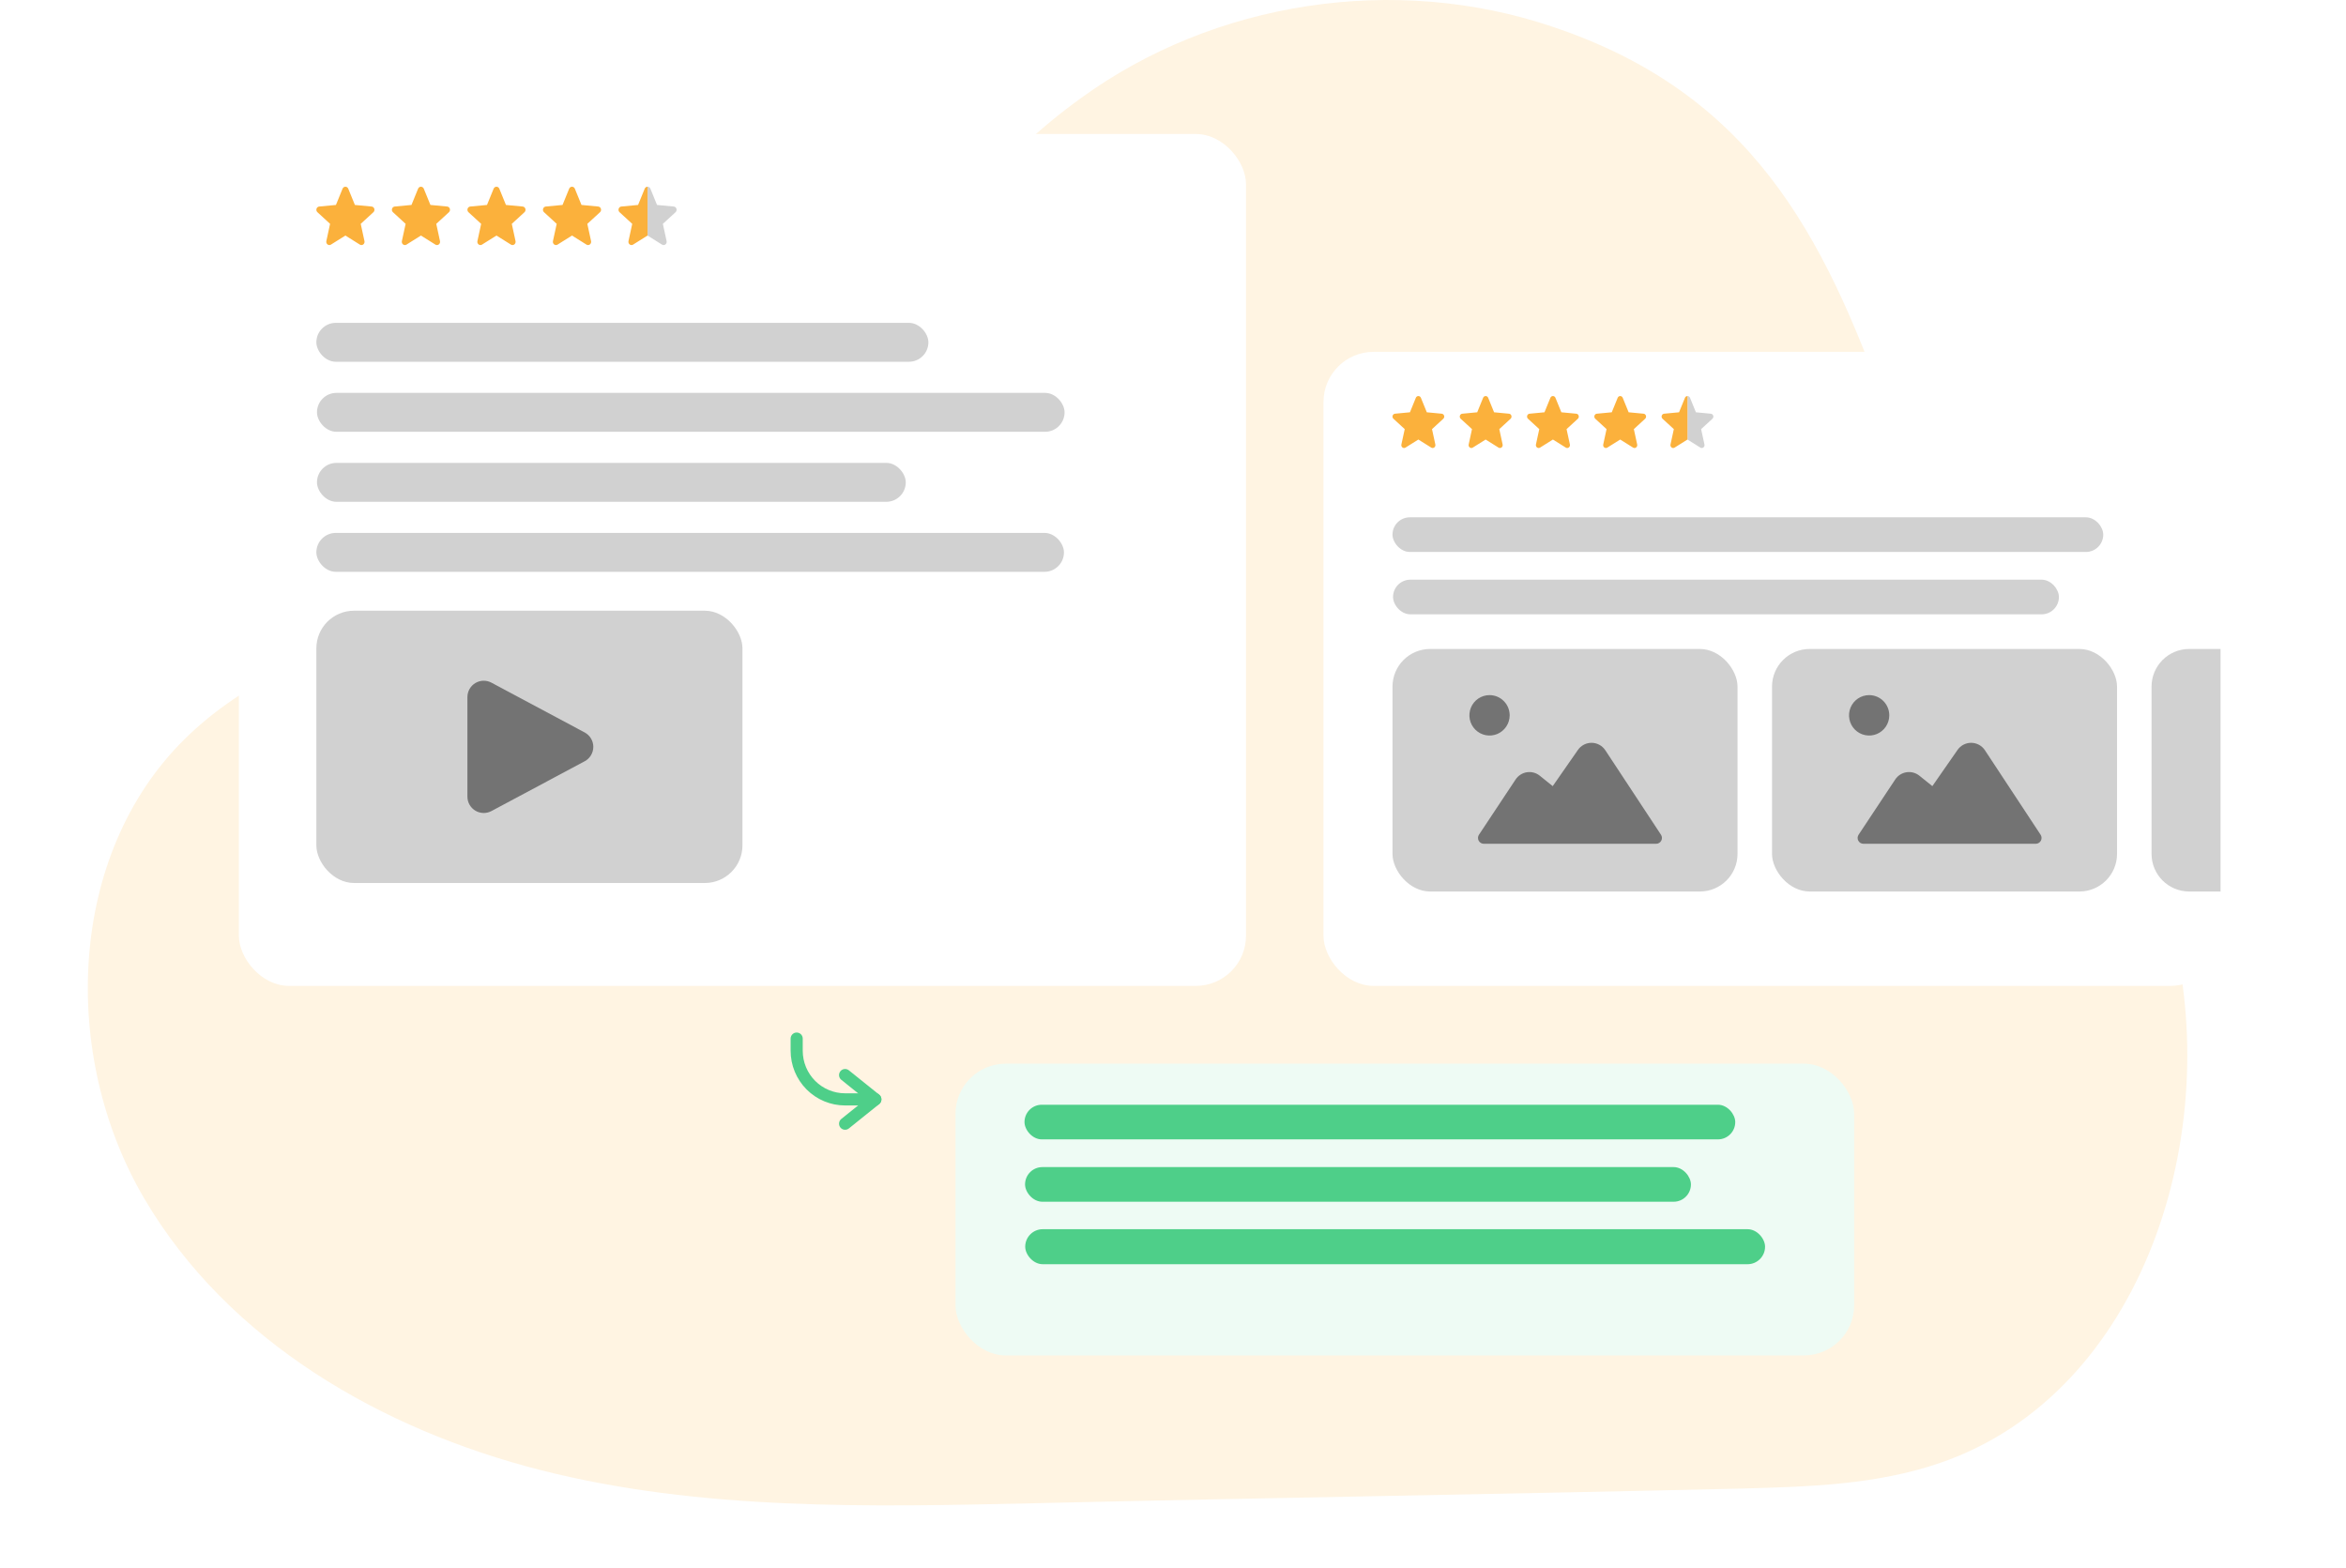 <svg width="187" height="125" viewBox="0 0 187 125" fill="none" xmlns="http://www.w3.org/2000/svg">
<path d="M121.722 2.22C108.653 -2.202 93.608 0.085 82.514 8.167C68.685 18.079 61.239 35.768 46.498 44.308C34.189 51.322 18.08 51.475 8.051 61.387C-1.675 70.994 -2.283 87.616 4.707 99.51C11.698 111.405 24.463 118.724 37.684 122.079C50.905 125.434 64.886 125.129 78.563 124.824C98.167 124.366 117.771 124.061 137.375 123.604C142.997 123.451 148.62 123.299 153.939 121.469C170.807 115.674 177.646 94.02 173.087 76.789C168.832 60.32 155.003 49.798 149.532 34.243C144.213 19.299 138.134 7.71 121.722 2.22Z" fill="white"/>
<path d="M123.751 2.131C111.213 -2.114 96.78 0.082 86.137 7.84C72.871 17.356 65.727 34.337 51.586 42.535C39.777 49.27 24.324 49.416 14.702 58.931C5.371 68.154 4.788 84.111 11.494 95.53C18.201 106.948 30.447 113.975 43.13 117.196C55.814 120.417 69.226 120.124 82.347 119.831C101.154 119.392 119.96 119.099 138.767 118.66C144.161 118.513 149.555 118.367 154.657 116.61C170.84 111.047 177.4 90.26 173.027 73.717C168.945 57.907 155.678 47.806 150.43 32.874C145.327 18.527 139.496 7.401 123.751 2.131Z" fill="#FFF4E2"/>
<g filter="url(#filter0_d_615_2812)">
<rect x="19.041" y="8.682" width="80.278" height="67.907" rx="4" fill="white"/>
</g>
<path d="M29.836 16.641C29.806 16.543 29.723 16.473 29.624 16.464L28.288 16.337L27.759 15.04C27.72 14.945 27.631 14.884 27.532 14.884C27.434 14.884 27.345 14.945 27.306 15.04L26.778 16.337L25.441 16.464C25.342 16.474 25.259 16.543 25.229 16.641C25.198 16.74 25.227 16.848 25.301 16.915L26.311 17.844L26.013 19.22C25.992 19.321 26.029 19.425 26.109 19.486C26.152 19.518 26.203 19.535 26.253 19.535C26.297 19.535 26.34 19.523 26.38 19.498L27.532 18.776L28.685 19.498C28.77 19.551 28.876 19.547 28.956 19.486C29.036 19.425 29.073 19.32 29.052 19.22L28.753 17.844L29.764 16.916C29.838 16.848 29.867 16.74 29.836 16.641V16.641Z" fill="#FBB13C"/>
<path d="M35.857 16.641C35.827 16.543 35.744 16.473 35.645 16.464L34.309 16.337L33.78 15.04C33.741 14.945 33.652 14.884 33.553 14.884C33.455 14.884 33.366 14.945 33.327 15.04L32.799 16.337L31.462 16.464C31.363 16.474 31.28 16.543 31.25 16.641C31.219 16.74 31.248 16.848 31.322 16.915L32.332 17.844L32.034 19.22C32.013 19.321 32.05 19.425 32.13 19.486C32.173 19.518 32.224 19.535 32.274 19.535C32.318 19.535 32.361 19.523 32.401 19.498L33.553 18.776L34.706 19.498C34.791 19.551 34.897 19.547 34.977 19.486C35.057 19.425 35.094 19.32 35.072 19.22L34.775 17.844L35.785 16.916C35.859 16.848 35.888 16.74 35.857 16.641V16.641Z" fill="#FBB13C"/>
<path d="M41.878 16.641C41.847 16.543 41.764 16.473 41.666 16.464L40.329 16.337L39.8 15.04C39.761 14.945 39.673 14.884 39.574 14.884C39.475 14.884 39.387 14.945 39.348 15.04L38.819 16.337L37.482 16.464C37.384 16.474 37.301 16.543 37.27 16.641C37.24 16.74 37.268 16.848 37.342 16.915L38.353 17.844L38.055 19.22C38.033 19.321 38.071 19.425 38.151 19.486C38.194 19.518 38.244 19.535 38.295 19.535C38.339 19.535 38.382 19.523 38.421 19.498L39.574 18.776L40.727 19.498C40.811 19.551 40.917 19.547 40.997 19.486C41.077 19.425 41.115 19.32 41.093 19.22L40.795 17.844L41.806 16.916C41.88 16.848 41.908 16.74 41.878 16.641V16.641Z" fill="#FBB13C"/>
<path d="M47.899 16.641C47.868 16.543 47.785 16.473 47.687 16.464L46.35 16.337L45.821 15.04C45.782 14.945 45.694 14.884 45.595 14.884C45.496 14.884 45.408 14.945 45.369 15.04L44.84 16.337L43.503 16.464C43.405 16.474 43.322 16.543 43.291 16.641C43.261 16.74 43.289 16.848 43.363 16.915L44.374 17.844L44.076 19.22C44.054 19.321 44.092 19.425 44.172 19.486C44.215 19.518 44.265 19.535 44.316 19.535C44.36 19.535 44.403 19.523 44.442 19.498L45.595 18.776L46.748 19.498C46.832 19.551 46.938 19.547 47.018 19.486C47.098 19.425 47.136 19.32 47.114 19.22L46.816 17.844L47.827 16.916C47.901 16.848 47.929 16.74 47.899 16.641V16.641Z" fill="#FBB13C"/>
<path d="M53.708 16.464C53.806 16.473 53.889 16.543 53.92 16.641C53.95 16.74 53.922 16.848 53.848 16.916L52.837 17.844L53.135 19.22C53.157 19.32 53.12 19.425 53.039 19.486C52.96 19.547 52.853 19.551 52.769 19.498L51.616 18.776V14.884C51.715 14.884 51.804 14.945 51.843 15.04L52.371 16.337L53.708 16.464Z" fill="#D1D1D1"/>
<path d="M49.525 16.464C49.426 16.473 49.343 16.543 49.313 16.641C49.282 16.74 49.31 16.848 49.385 16.916L50.395 17.844L50.097 19.22C50.075 19.32 50.113 19.425 50.193 19.486C50.273 19.547 50.379 19.551 50.464 19.498L51.616 18.776V14.884C51.518 14.884 51.429 14.945 51.39 15.04L50.861 16.337L49.525 16.464Z" fill="#FBB13C"/>
<rect x="25.217" y="25.736" width="48.785" height="3.101" rx="1.55" fill="#D1D1D1"/>
<rect x="25.266" y="31.318" width="59.591" height="3.101" rx="1.55" fill="#D1D1D1"/>
<rect x="25.266" y="36.899" width="46.932" height="3.101" rx="1.55" fill="#D1D1D1"/>
<rect x="25.217" y="42.48" width="59.591" height="3.101" rx="1.55" fill="#D1D1D1"/>
<rect x="25.217" y="48.682" width="33.964" height="21.705" rx="3" fill="#D1D1D1"/>
<path fill-rule="evenodd" clip-rule="evenodd" d="M39.172 54.417L46.605 58.387C46.812 58.498 46.986 58.663 47.107 58.865C47.229 59.067 47.293 59.299 47.293 59.535C47.293 59.771 47.229 60.003 47.107 60.205C46.986 60.407 46.812 60.572 46.605 60.683L39.172 64.653C38.974 64.758 38.752 64.811 38.529 64.806C38.304 64.801 38.086 64.738 37.893 64.623C37.7 64.508 37.54 64.344 37.428 64.148C37.317 63.953 37.258 63.731 37.258 63.505M39.172 54.417C38.974 54.312 38.752 54.259 38.529 54.264C38.304 54.269 38.086 54.332 37.893 54.447C37.7 54.562 37.54 54.725 37.428 54.921C37.317 55.117 37.258 55.339 37.258 55.565V63.505" fill="#737373"/>
<g filter="url(#filter1_d_615_2812)">
<rect x="105.495" y="26.046" width="71.505" height="50.543" rx="4" fill="white"/>
</g>
<path d="M115.11 33.136C115.083 33.048 115.009 32.986 114.921 32.978L113.731 32.865L113.26 31.71C113.225 31.625 113.146 31.57 113.058 31.57C112.97 31.57 112.891 31.625 112.857 31.71L112.386 32.865L111.195 32.978C111.107 32.986 111.034 33.048 111.006 33.136C110.979 33.223 111.004 33.319 111.071 33.38L111.971 34.207L111.705 35.432C111.686 35.522 111.719 35.615 111.79 35.669C111.829 35.698 111.874 35.713 111.919 35.713C111.958 35.713 111.996 35.702 112.031 35.68L113.058 35.037L114.085 35.68C114.16 35.728 114.255 35.723 114.326 35.669C114.397 35.615 114.431 35.522 114.411 35.432L114.146 34.207L115.046 33.38C115.112 33.319 115.137 33.224 115.11 33.136V33.136Z" fill="#FBB13C"/>
<path d="M120.473 33.136C120.446 33.048 120.372 32.986 120.284 32.978L119.093 32.865L118.623 31.71C118.588 31.625 118.509 31.57 118.421 31.57C118.333 31.57 118.254 31.625 118.219 31.71L117.749 32.865L116.558 32.978C116.47 32.986 116.396 33.048 116.369 33.136C116.342 33.223 116.367 33.319 116.433 33.38L117.333 34.207L117.068 35.432C117.048 35.522 117.082 35.615 117.153 35.669C117.192 35.698 117.236 35.713 117.282 35.713C117.321 35.713 117.359 35.702 117.394 35.68L118.421 35.037L119.448 35.68C119.523 35.728 119.618 35.723 119.689 35.669C119.76 35.615 119.793 35.522 119.774 35.432L119.509 34.207L120.409 33.38C120.475 33.319 120.5 33.224 120.473 33.136V33.136Z" fill="#FBB13C"/>
<path d="M125.836 33.136C125.809 33.048 125.735 32.986 125.647 32.978L124.456 32.865L123.985 31.71C123.951 31.625 123.872 31.57 123.784 31.57C123.696 31.57 123.617 31.625 123.582 31.71L123.111 32.865L121.921 32.978C121.833 32.986 121.759 33.048 121.732 33.136C121.705 33.223 121.73 33.319 121.796 33.38L122.696 34.207L122.431 35.432C122.411 35.522 122.445 35.615 122.516 35.669C122.554 35.698 122.599 35.713 122.644 35.713C122.683 35.713 122.722 35.702 122.757 35.68L123.784 35.037L124.811 35.68C124.886 35.728 124.98 35.723 125.052 35.669C125.123 35.615 125.156 35.522 125.137 35.432L124.871 34.207L125.771 33.38C125.838 33.319 125.863 33.224 125.836 33.136V33.136Z" fill="#FBB13C"/>
<path d="M131.199 33.136C131.171 33.048 131.097 32.986 131.01 32.978L129.819 32.865L129.348 31.71C129.314 31.625 129.234 31.57 129.147 31.57C129.059 31.57 128.98 31.625 128.945 31.71L128.474 32.865L127.283 32.978C127.196 32.986 127.122 33.048 127.095 33.136C127.068 33.223 127.093 33.319 127.159 33.38L128.059 34.207L127.794 35.432C127.774 35.522 127.807 35.615 127.879 35.669C127.917 35.698 127.962 35.713 128.007 35.713C128.046 35.713 128.085 35.702 128.12 35.68L129.147 35.037L130.173 35.68C130.248 35.728 130.343 35.723 130.414 35.669C130.486 35.615 130.519 35.522 130.5 35.432L130.234 34.207L131.134 33.38C131.2 33.319 131.226 33.224 131.199 33.136V33.136Z" fill="#FBB13C"/>
<path d="M136.372 32.978C136.46 32.986 136.534 33.048 136.561 33.136C136.588 33.224 136.563 33.319 136.497 33.38L135.597 34.207L135.862 35.432C135.882 35.522 135.848 35.615 135.777 35.669C135.706 35.724 135.611 35.728 135.536 35.68L134.509 35.037V31.57C134.597 31.57 134.676 31.625 134.711 31.71L135.182 32.865L136.372 32.978Z" fill="#D1D1D1"/>
<path d="M132.646 32.978C132.558 32.986 132.484 33.048 132.457 33.136C132.43 33.224 132.456 33.319 132.522 33.38L133.422 34.207L133.156 35.432C133.137 35.522 133.17 35.615 133.242 35.669C133.313 35.724 133.407 35.728 133.483 35.68L134.509 35.037V31.57C134.421 31.57 134.342 31.625 134.308 31.71L133.837 32.865L132.646 32.978Z" fill="#FBB13C"/>
<rect x="110.996" y="41.237" width="56.654" height="2.762" rx="1.381" fill="#D1D1D1"/>
<rect x="111.039" y="46.208" width="53.078" height="2.762" rx="1.381" fill="#D1D1D1"/>
<rect x="110.996" y="51.732" width="27.502" height="19.333" rx="3" fill="#D1D1D1"/>
<path fill-rule="evenodd" clip-rule="evenodd" d="M118.731 55.41L118.729 55.41L118.727 55.41C118.409 55.41 118.099 55.506 117.836 55.683C117.573 55.861 117.368 56.113 117.247 56.407C117.126 56.702 117.095 57.026 117.157 57.338C117.22 57.651 117.373 57.937 117.598 58.162C117.822 58.387 118.108 58.54 118.419 58.602C118.731 58.664 119.053 58.632 119.346 58.51C119.639 58.388 119.889 58.181 120.065 57.916C120.242 57.651 120.336 57.34 120.336 57.021C120.336 56.594 120.167 56.184 119.866 55.882C119.565 55.579 119.156 55.41 118.731 55.41ZM126.869 59.212C126.654 59.21 126.441 59.262 126.25 59.361C126.059 59.461 125.895 59.606 125.772 59.784L125.772 59.785L123.768 62.665L122.735 61.834C122.592 61.719 122.427 61.635 122.249 61.587C122.072 61.54 121.887 61.53 121.706 61.559C121.524 61.587 121.351 61.653 121.197 61.752C121.042 61.852 120.91 61.982 120.808 62.136L117.888 66.538C117.794 66.681 117.785 66.865 117.866 67.016C117.946 67.167 118.103 67.261 118.274 67.261H132.011C132.181 67.261 132.338 67.167 132.419 67.016C132.5 66.865 132.491 66.682 132.397 66.539L127.959 59.804L127.958 59.802C127.838 59.622 127.676 59.474 127.487 59.371C127.297 59.269 127.085 59.214 126.869 59.212Z" fill="#737373"/>
<rect x="141.248" y="51.732" width="27.502" height="19.333" rx="3" fill="#D1D1D1"/>
<path fill-rule="evenodd" clip-rule="evenodd" d="M148.99 55.41L148.989 55.41L148.986 55.41C148.669 55.41 148.359 55.506 148.095 55.683C147.832 55.861 147.627 56.113 147.506 56.407C147.385 56.702 147.354 57.026 147.417 57.338C147.479 57.651 147.632 57.937 147.857 58.162C148.081 58.387 148.367 58.54 148.679 58.602C148.99 58.664 149.312 58.632 149.605 58.51C149.898 58.388 150.149 58.181 150.325 57.916C150.501 57.651 150.595 57.34 150.595 57.021C150.595 56.594 150.426 56.184 150.125 55.882C149.824 55.579 149.416 55.41 148.99 55.41ZM157.129 59.212C156.913 59.21 156.7 59.262 156.509 59.361C156.318 59.461 156.154 59.606 156.032 59.784L156.031 59.785L154.028 62.665L152.995 61.834C152.852 61.719 152.686 61.635 152.509 61.587C152.331 61.54 152.146 61.53 151.965 61.559C151.784 61.587 151.61 61.653 151.456 61.752C151.301 61.852 151.169 61.982 151.067 62.136L148.148 66.538C148.053 66.681 148.044 66.865 148.125 67.016C148.206 67.167 148.362 67.261 148.533 67.261H162.27C162.441 67.261 162.597 67.167 162.678 67.016C162.759 66.865 162.75 66.682 162.656 66.539L158.218 59.804L158.217 59.802C158.097 59.622 157.935 59.474 157.746 59.371C157.556 59.269 157.344 59.214 157.129 59.212Z" fill="#737373"/>
<path d="M171.5 54.732C171.5 53.075 172.843 51.732 174.5 51.732H177V71.065H174.5C172.843 71.065 171.5 69.722 171.5 68.065V54.732Z" fill="#D1D1D1"/>
<g filter="url(#filter2_d_615_2812)">
<rect x="76.163" y="82.79" width="71.633" height="23.256" rx="4" fill="#EEFBF4"/>
</g>
<rect x="81.663" y="88.062" width="56.654" height="2.762" rx="1.381" fill="#4ECF89"/>
<rect x="81.707" y="93.033" width="53.078" height="2.762" rx="1.381" fill="#4ECF89"/>
<rect x="81.72" y="97.984" width="58.974" height="2.791" rx="1.395" fill="#4ECF89"/>
<path fill-rule="evenodd" clip-rule="evenodd" d="M67.363 87.151C66.467 87.151 65.608 86.794 64.975 86.158C64.342 85.522 63.986 84.659 63.986 83.76V82.791C63.986 82.523 63.77 82.306 63.503 82.306C63.237 82.306 63.021 82.523 63.021 82.791V83.76C63.021 84.916 63.478 86.025 64.293 86.843C65.107 87.661 66.211 88.12 67.363 88.12H69.775C70.042 88.12 70.258 87.903 70.258 87.636C70.258 87.368 70.042 87.151 69.775 87.151H67.363Z" fill="#4ECF89"/>
<path fill-rule="evenodd" clip-rule="evenodd" d="M66.986 89.876C67.153 90.085 67.456 90.119 67.664 89.952L70.076 88.014C70.191 87.922 70.257 87.783 70.257 87.636C70.257 87.488 70.191 87.349 70.076 87.257L67.664 85.319C67.456 85.152 67.153 85.186 66.986 85.395C66.82 85.604 66.853 85.909 67.061 86.076L69.003 87.636L67.061 89.195C66.853 89.362 66.82 89.667 66.986 89.876Z" fill="#4ECF89"/>
<defs>
<filter id="filter0_d_615_2812" x="9.041" y="0.682" width="100.278" height="87.907" filterUnits="userSpaceOnUse" color-interpolation-filters="sRGB">
<feFlood flood-opacity="0" result="BackgroundImageFix"/>
<feColorMatrix in="SourceAlpha" type="matrix" values="0 0 0 0 0 0 0 0 0 0 0 0 0 0 0 0 0 0 127 0" result="hardAlpha"/>
<feOffset dy="2"/>
<feGaussianBlur stdDeviation="5"/>
<feColorMatrix type="matrix" values="0 0 0 0 0 0 0 0 0 0 0 0 0 0 0 0 0 0 0.08 0"/>
<feBlend mode="normal" in2="BackgroundImageFix" result="effect1_dropShadow_615_2812"/>
<feBlend mode="normal" in="SourceGraphic" in2="effect1_dropShadow_615_2812" result="shape"/>
</filter>
<filter id="filter1_d_615_2812" x="95.495" y="18.046" width="91.505" height="70.543" filterUnits="userSpaceOnUse" color-interpolation-filters="sRGB">
<feFlood flood-opacity="0" result="BackgroundImageFix"/>
<feColorMatrix in="SourceAlpha" type="matrix" values="0 0 0 0 0 0 0 0 0 0 0 0 0 0 0 0 0 0 127 0" result="hardAlpha"/>
<feOffset dy="2"/>
<feGaussianBlur stdDeviation="5"/>
<feColorMatrix type="matrix" values="0 0 0 0 0 0 0 0 0 0 0 0 0 0 0 0 0 0 0.08 0"/>
<feBlend mode="normal" in2="BackgroundImageFix" result="effect1_dropShadow_615_2812"/>
<feBlend mode="normal" in="SourceGraphic" in2="effect1_dropShadow_615_2812" result="shape"/>
</filter>
<filter id="filter2_d_615_2812" x="66.163" y="74.79" width="91.633" height="43.256" filterUnits="userSpaceOnUse" color-interpolation-filters="sRGB">
<feFlood flood-opacity="0" result="BackgroundImageFix"/>
<feColorMatrix in="SourceAlpha" type="matrix" values="0 0 0 0 0 0 0 0 0 0 0 0 0 0 0 0 0 0 127 0" result="hardAlpha"/>
<feOffset dy="2"/>
<feGaussianBlur stdDeviation="5"/>
<feColorMatrix type="matrix" values="0 0 0 0 0 0 0 0 0 0 0 0 0 0 0 0 0 0 0.08 0"/>
<feBlend mode="normal" in2="BackgroundImageFix" result="effect1_dropShadow_615_2812"/>
<feBlend mode="normal" in="SourceGraphic" in2="effect1_dropShadow_615_2812" result="shape"/>
</filter>
</defs>
</svg>
